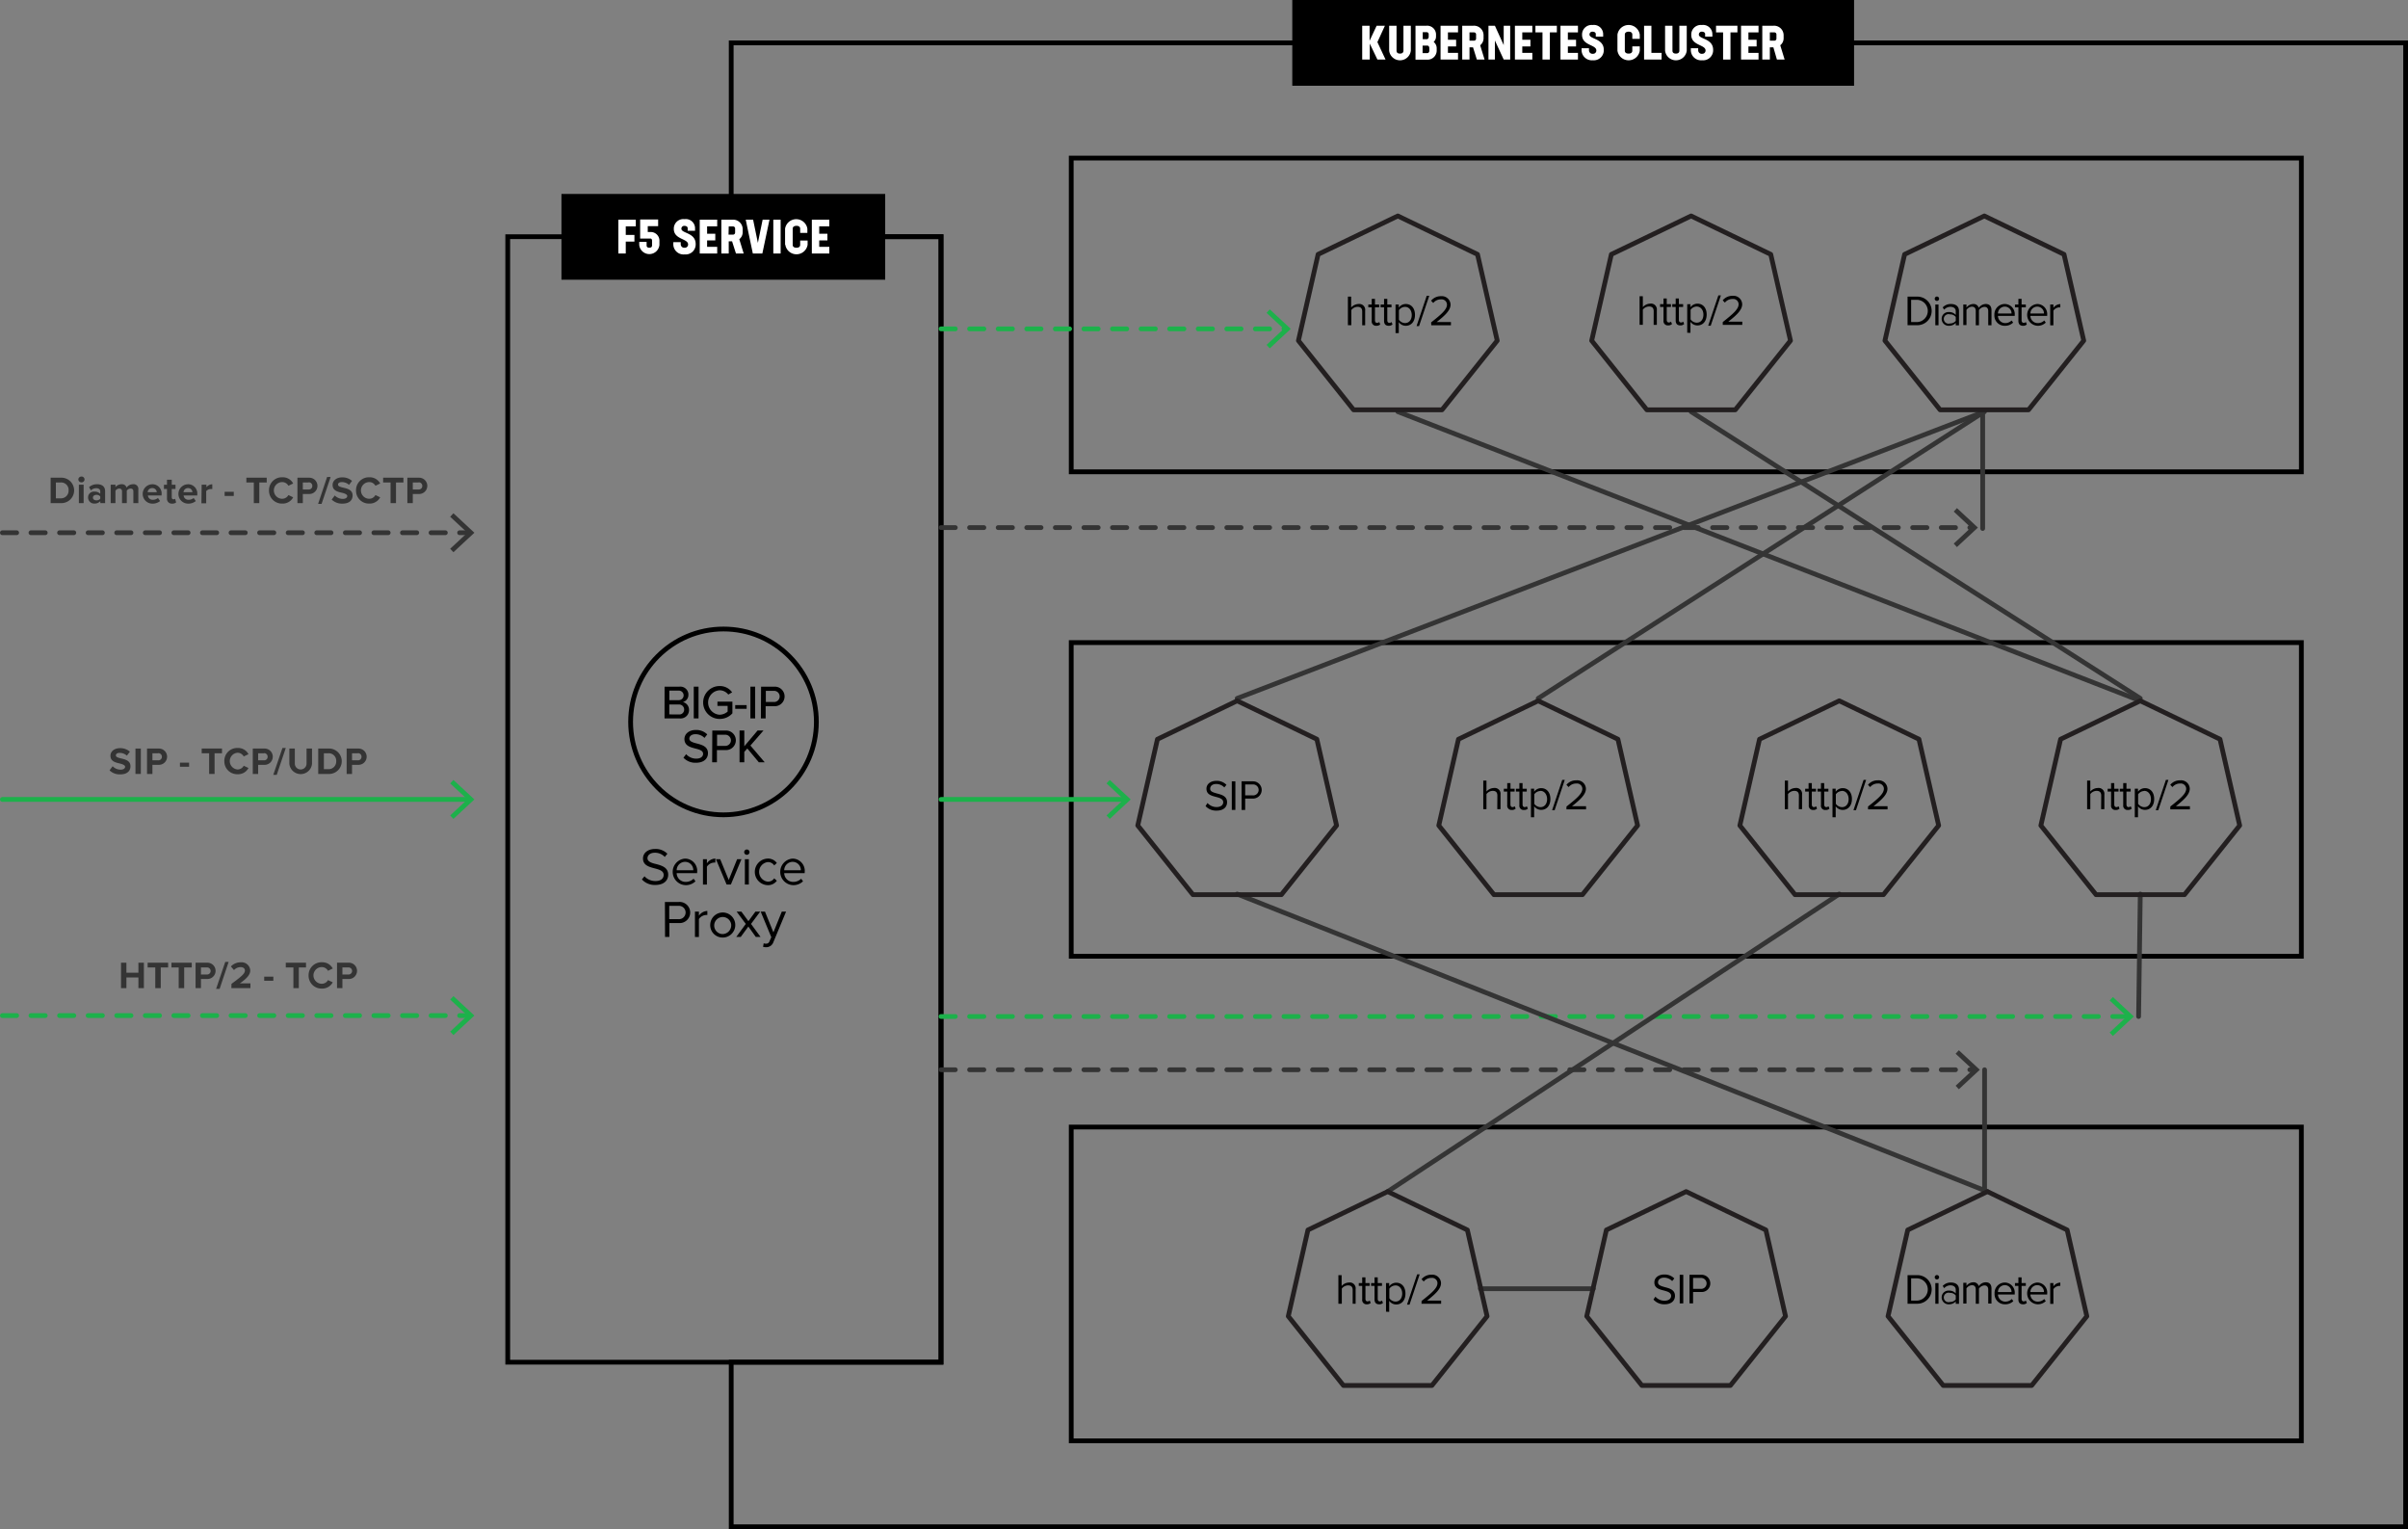 <svg xmlns="http://www.w3.org/2000/svg" viewBox="0 0 505.57 320.96"><rect x="0" y="0" width="505.57" height="320.96" fill="#808080" stroke="none"/><defs><style>.cls-1,.cls-10,.cls-2,.cls-4,.cls-6,.cls-7,.cls-9{fill:none;}.cls-1,.cls-10{stroke:#000;}.cls-1,.cls-2,.cls-4,.cls-6,.cls-7,.cls-9{stroke-linecap:round;}.cls-1,.cls-10,.cls-2,.cls-4,.cls-6,.cls-7{stroke-miterlimit:10;}.cls-2,.cls-7{stroke:#343434;}.cls-3{fill:#fff;}.cls-4,.cls-6{stroke:#1db14b;}.cls-4,.cls-7{stroke-dasharray:3 3;}.cls-5{fill:#1db14b;}.cls-8{fill:#343434;}.cls-9{stroke:#231f20;stroke-linejoin:round;}</style></defs><g id="Layer_2" data-name="Layer 2"><g id="Layer_1-2" data-name="Layer 1"><polygon class="cls-1" points="483.18 49.56 483.18 99.03 224.91 99.03 224.91 33.18 483.18 33.18 483.18 42.12 483.18 49.56"/><polygon class="cls-1" points="483.18 252.95 483.18 302.42 224.91 302.42 224.91 236.57 483.18 236.57 483.18 245.51 483.18 252.95"/><line class="cls-2" x1="310.81" y1="270.5" x2="334.53" y2="270.5"/><polygon class="cls-1" points="153.52 9 153.52 49.68 197.57 49.68 197.57 81.76 197.57 108.44 197.57 285.92 153.52 285.92 153.52 320.46 505.07 320.46 505.07 9 153.52 9"/><polygon class="cls-1" points="153.52 49.68 106.6 49.68 106.6 285.92 153.52 285.92 197.57 285.92 197.57 108.44 197.57 81.76 197.57 49.68 153.52 49.68"/><rect x="271.32" width="117.95" height="18"/><path class="cls-3" d="M289.19,12.5l-1.6-3.35V12.5H286V5.4h1.55V8.56l1.48-3.16h1.74l-1.58,3.44,1.71,3.66Z"/><path class="cls-3" d="M291.66,10.63V5.4h1.55v5.25c0,.36.23.6.72.6s.73-.24.73-.6V5.4h1.55v5.23a2.29,2.29,0,0,1-4.55,0Z"/><path class="cls-3" d="M301.64,10.12v.41a1.93,1.93,0,0,1-2,2h-2.45V5.4h2.31a1.86,1.86,0,0,1,2,1.77v.51A1.51,1.51,0,0,1,301,8.8,1.68,1.68,0,0,1,301.64,10.12Zm-2.93-3.37V8.23h.84c.23,0,.41-.22.41-.53V7.2a.43.43,0,0,0-.4-.45Zm1.38,3.35c0-.3-.16-.53-.41-.53h-1v1.58h1c.26,0,.42-.25.42-.55Z"/><path class="cls-3" d="M304,6.8V8.35h1.72v1.4H304V11.1h2.12v1.4h-3.67V5.4h3.67V6.8Z"/><path class="cls-3" d="M309.27,9.94h-.74V12.5H307V5.4h2.36a2,2,0,0,1,2.12,1.94V8a1.86,1.86,0,0,1-.71,1.5l.92,3h-1.62Zm-.74-1.4h.91a.44.44,0,0,0,.47-.47v-.8a.43.43,0,0,0-.46-.47h-.92Z"/><path class="cls-3" d="M317.07,5.4v7.1h-1.36l-1.85-4v4h-1.35V5.4h1.35l1.85,4.06V5.4Z"/><path class="cls-3" d="M319.61,6.8V8.35h1.71v1.4h-1.71V11.1h2.11v1.4h-3.66V5.4h3.66V6.8Z"/><path class="cls-3" d="M326.87,6.8H325.4v5.7h-1.55V6.8h-1.48V5.4h4.5Z"/><path class="cls-3" d="M329.18,6.8V8.35h1.72v1.4h-1.72V11.1h2.12v1.4h-3.67V5.4h3.67V6.8Z"/><path class="cls-3" d="M332.06,10.4v-.28h1.55v.44a.74.74,0,0,0,.83.73.68.68,0,0,0,.72-.69c0-1.27-3-1-3-3.27a2,2,0,0,1,2.22-2.08,1.94,1.94,0,0,1,2.21,2v.44h-1.55V7.14c0-.31-.3-.49-.67-.49a.59.59,0,0,0-.65.6c0,1,3,.79,3,3.21a2.1,2.1,0,0,1-2.31,2.19A2.15,2.15,0,0,1,332.06,10.4Z"/><path class="cls-3" d="M339.59,10.63V7.27a2.37,2.37,0,0,1,4.69,0v.89h-1.57V7.25c0-.36-.26-.6-.77-.6s-.8.24-.8.6v3.4c0,.36.27.6.79.6s.78-.24.78-.6V9.74h1.57v.89a2.37,2.37,0,0,1-4.69,0Z"/><path class="cls-3" d="M348.86,11.1v1.4h-3.68V5.4h1.54v5.7Z"/><path class="cls-3" d="M349.59,10.63V5.4h1.55v5.25c0,.36.23.6.72.6s.73-.24.73-.6V5.4h1.55v5.23a2.29,2.29,0,0,1-4.55,0Z"/><path class="cls-3" d="M355,10.4v-.28h1.54v.44a.74.74,0,0,0,.83.73.68.68,0,0,0,.72-.69c0-1.27-3-1-3-3.27a2,2,0,0,1,2.22-2.08,1.94,1.94,0,0,1,2.21,2v.44H358V7.14c0-.31-.3-.49-.67-.49a.59.59,0,0,0-.65.6c0,1,3,.79,3,3.21a2.1,2.1,0,0,1-2.31,2.19A2.15,2.15,0,0,1,355,10.4Z"/><path class="cls-3" d="M364.78,6.8h-1.46v5.7h-1.55V6.8h-1.48V5.4h4.49Z"/><path class="cls-3" d="M367.09,6.8V8.35h1.72v1.4h-1.72V11.1h2.12v1.4h-3.67V5.4h3.67V6.8Z"/><path class="cls-3" d="M372.33,9.94h-.74V12.5H370V5.4h2.36a2,2,0,0,1,2.12,1.94V8a1.86,1.86,0,0,1-.71,1.5l.92,3h-1.62Zm-.74-1.4h.91a.44.44,0,0,0,.47-.47v-.8a.43.43,0,0,0-.46-.47h-.92Z"/><rect x="117.88" y="40.71" width="67.97" height="18"/><path class="cls-3" d="M131.38,47.51v1.8h1.82v1.4h-1.82v2.5h-1.55v-7.1h3.66v1.4Z"/><path class="cls-3" d="M138.45,50.62v.79a2.13,2.13,0,0,1-4.24,0v-.64h1.55v.75c0,.3.2.48.57.48s.57-.18.57-.48v-1c0-.28-.13-.45-.34-.45H134.4v-4h3.78v1.4H136V48.7h.63A1.82,1.82,0,0,1,138.45,50.62Z"/><path class="cls-3" d="M141.37,51.11v-.28h1.55v.44a.74.74,0,0,0,.83.73.68.68,0,0,0,.72-.69c0-1.27-3-1-3-3.27A2,2,0,0,1,143.72,46a1.94,1.94,0,0,1,2.21,2v.44h-1.55v-.54c0-.31-.3-.49-.67-.49a.59.59,0,0,0-.65.6c0,1,3,.79,3,3.21a2.1,2.1,0,0,1-2.31,2.18A2.15,2.15,0,0,1,141.37,51.11Z"/><path class="cls-3" d="M148.46,47.51v1.55h1.72v1.4h-1.72v1.35h2.12v1.4h-3.67v-7.1h3.67v1.4Z"/><path class="cls-3" d="M153.7,50.65H153v2.56h-1.55v-7.1h2.36a2,2,0,0,1,2.12,1.94v.66a1.86,1.86,0,0,1-.71,1.5l.92,3h-1.62Zm-.74-1.4h.91a.44.44,0,0,0,.47-.47V48a.43.43,0,0,0-.46-.47H153Z"/><path class="cls-3" d="M161.56,46.11l-1.5,7.1h-2l-1.49-7.1h1.55l1,4.87,1-4.87Z"/><path class="cls-3" d="M162.36,46.11h1.54v7.1h-1.54Z"/><path class="cls-3" d="M164.83,51.34V48a2.37,2.37,0,0,1,4.68,0v.89H168V48c0-.36-.26-.6-.77-.6s-.8.24-.8.6v3.4c0,.36.27.6.79.6s.78-.24.78-.6v-.91h1.56v.89a2.37,2.37,0,0,1-4.68,0Z"/><path class="cls-3" d="M172,47.51v1.55h1.72v1.4H172v1.35h2.12v1.4h-3.67v-7.1h3.67v1.4Z"/><path d="M347.2,65.33c0-.77-.4-1-1-1a1.69,1.69,0,0,0-1.28.67v3.18h-.68v-6h.68v2.29a2.15,2.15,0,0,1,1.55-.74,1.23,1.23,0,0,1,1.39,1.39v3.07h-.67Z"/><path d="M349.26,67.28V64.43h-.72v-.59h.72V62.65h.68v1.19h.88v.59h-.88v2.71c0,.32.14.55.44.55a.65.65,0,0,0,.46-.18l.2.51a1.12,1.12,0,0,1-.81.28A.9.9,0,0,1,349.26,67.28Z"/><path d="M351.82,67.28V64.43h-.72v-.59h.72V62.65h.67v1.19h.89v.59h-.89v2.71c0,.32.15.55.45.55a.65.65,0,0,0,.46-.18l.19.51a1.1,1.1,0,0,1-.81.28C352.14,68.3,351.82,67.93,351.82,67.28Z"/><path d="M354.24,69.85v-6h.68v.65a1.81,1.81,0,0,1,1.46-.76c1.15,0,1.94.87,1.94,2.28s-.79,2.29-1.94,2.29a1.77,1.77,0,0,1-1.46-.77v2.32Zm2-5.51a1.58,1.58,0,0,0-1.29.69v2a1.59,1.59,0,0,0,1.29.7c.88,0,1.4-.72,1.4-1.68S357.09,64.34,356.21,64.34Z"/><path d="M360.78,62h.53l-2.14,6.37h-.53Z"/><path d="M361.7,67.6c2.16-1.71,3.33-2.71,3.33-3.74a1.12,1.12,0,0,0-1.25-1.1,2,2,0,0,0-1.63.76l-.46-.48a2.63,2.63,0,0,1,2.09-.95,1.83,1.83,0,0,1,2,1.77c0,1.22-1.24,2.34-2.92,3.66h2.94v.67H361.7Z"/><path d="M286,65.4c0-.76-.4-1-1-1a1.7,1.7,0,0,0-1.28.68v3.18H283v-6h.68v2.29a2.15,2.15,0,0,1,1.55-.74,1.23,1.23,0,0,1,1.39,1.39v3.07H286Z"/><path d="M288,67.36V64.51h-.72v-.59H288V62.73h.68v1.19h.88v.59h-.88v2.7c0,.33.14.56.44.56a.65.65,0,0,0,.46-.18l.2.51a1.12,1.12,0,0,1-.81.28A.9.9,0,0,1,288,67.36Z"/><path d="M290.59,67.36V64.51h-.72v-.59h.72V62.73h.68v1.19h.88v.59h-.88v2.7c0,.33.14.56.44.56a.65.65,0,0,0,.46-.18l.19.51a1.1,1.1,0,0,1-.81.28C290.91,68.38,290.59,68,290.59,67.36Z"/><path d="M293,69.92v-6h.68v.65a1.81,1.81,0,0,1,1.46-.76c1.15,0,1.94.87,1.94,2.28s-.79,2.29-1.94,2.29a1.77,1.77,0,0,1-1.46-.77v2.31Zm2-5.51a1.59,1.59,0,0,0-1.29.7v2a1.59,1.59,0,0,0,1.29.7c.88,0,1.4-.72,1.4-1.68S295.86,64.41,295,64.41Z"/><path d="M299.55,62.08h.53l-2.14,6.37h-.53Z"/><path d="M300.47,67.67c2.16-1.7,3.33-2.7,3.33-3.73a1.12,1.12,0,0,0-1.25-1.1,2,2,0,0,0-1.63.76l-.46-.48a2.63,2.63,0,0,1,2.09-.95,1.83,1.83,0,0,1,2,1.77c0,1.22-1.24,2.34-2.92,3.66h3v.67h-4.13Z"/><path d="M400.5,62.26h2.06a3,3,0,1,1,0,6H400.5Zm2.06,5.34a2.34,2.34,0,0,0,0-4.67h-1.31V67.6Z"/><path d="M406.21,62.77a.46.46,0,1,1,.91,0,.46.46,0,0,1-.91,0Zm.12,1.15H407v4.35h-.67Z"/><path d="M410.62,67.77a1.86,1.86,0,0,1-1.44.61,1.45,1.45,0,0,1-1.52-1.44,1.42,1.42,0,0,1,1.52-1.44,1.8,1.8,0,0,1,1.44.6v-.79c0-.58-.47-.91-1.1-.91a1.74,1.74,0,0,0-1.33.6l-.31-.47a2.27,2.27,0,0,1,1.73-.72c.92,0,1.69.42,1.69,1.47v3h-.68Zm0-1.24a1.46,1.46,0,0,0-1.2-.54,1,1,0,1,0,0,1.9,1.46,1.46,0,0,0,1.2-.54Z"/><path d="M417.44,65.31c0-.54-.24-.9-.8-.9a1.54,1.54,0,0,0-1.15.67v3.19h-.67v-3c0-.54-.24-.9-.81-.9a1.52,1.52,0,0,0-1.14.68v3.18h-.67V63.92h.67v.63a1.89,1.89,0,0,1,1.41-.74,1.12,1.12,0,0,1,1.17.81,1.83,1.83,0,0,1,1.45-.81c.8,0,1.22.44,1.22,1.32v3.14h-.68Z"/><path d="M420.91,63.81A2.12,2.12,0,0,1,423,66.14v.17h-3.52A1.53,1.53,0,0,0,421,67.82a1.89,1.89,0,0,0,1.34-.55l.33.44a2.38,2.38,0,0,1-1.73.67,2.15,2.15,0,0,1-2.21-2.29A2.18,2.18,0,0,1,420.91,63.81Zm-1.43,2h2.85a1.41,1.41,0,0,0-1.43-1.45A1.44,1.44,0,0,0,419.48,65.82Z"/><path d="M423.77,67.36V64.51h-.72v-.59h.72V62.73h.67v1.19h.89v.59h-.89v2.7c0,.33.15.56.45.56a.64.64,0,0,0,.45-.18l.2.51a1.1,1.1,0,0,1-.81.28C424.09,68.38,423.77,68,423.77,67.36Z"/><path d="M427.72,63.81a2.11,2.11,0,0,1,2.09,2.33v.17h-3.52a1.54,1.54,0,0,0,1.57,1.51,1.91,1.91,0,0,0,1.34-.55l.32.44a2.38,2.38,0,0,1-1.73.67,2.29,2.29,0,0,1-.07-4.57Zm-1.43,2h2.85a1.41,1.41,0,0,0-1.43-1.45A1.44,1.44,0,0,0,426.29,65.82Z"/><path d="M430.45,63.92h.67v.7a1.85,1.85,0,0,1,1.45-.79v.69l-.27,0a1.6,1.6,0,0,0-1.18.69v3.08h-.67Z"/><path d="M347.56,272.17a2.54,2.54,0,0,0,1.89.85c1.07,0,1.41-.57,1.41-1,0-.72-.73-.92-1.52-1.14-1-.25-2-.52-2-1.7,0-1,.88-1.66,2.06-1.66a2.81,2.81,0,0,1,2.13.83l-.45.55a2.31,2.31,0,0,0-1.73-.72c-.73,0-1.24.39-1.24,1s.7.78,1.46,1c1,.26,2.1.56,2.1,1.82,0,.88-.6,1.77-2.22,1.77a3,3,0,0,1-2.3-1Z"/><path d="M352.66,267.58h.75v6h-.75Z"/><path d="M354.72,267.58h2.42a1.81,1.81,0,1,1,0,3.61h-1.67v2.39h-.75Zm2.33.66h-1.58v2.29h1.58a1.15,1.15,0,1,0,0-2.29Z"/><path d="M284,270.8c0-.77-.39-1-1-1a1.69,1.69,0,0,0-1.28.67v3.18H281v-6h.68v2.29a2.13,2.13,0,0,1,1.55-.74,1.23,1.23,0,0,1,1.39,1.39v3.07H284Z"/><path d="M286,272.75v-2.84h-.72v-.6H286v-1.19h.68v1.19h.88v.6h-.88v2.7c0,.32.14.55.44.55a.65.65,0,0,0,.46-.18l.2.51a1.12,1.12,0,0,1-.81.28A.9.9,0,0,1,286,272.75Z"/><path d="M288.59,272.75v-2.84h-.72v-.6h.72v-1.19h.67v1.19h.89v.6h-.89v2.7c0,.32.15.55.44.55a.65.65,0,0,0,.46-.18l.2.51a1.1,1.1,0,0,1-.81.28C288.91,273.77,288.59,273.4,288.59,272.75Z"/><path d="M291,275.32v-6h.67V270a1.84,1.84,0,0,1,1.47-.76c1.15,0,1.94.87,1.94,2.28s-.79,2.29-1.94,2.29a1.8,1.8,0,0,1-1.47-.77v2.32Zm2-5.51a1.62,1.62,0,0,0-1.3.69v2a1.63,1.63,0,0,0,1.3.7c.87,0,1.4-.72,1.4-1.68S293.85,269.81,293,269.81Z"/><path d="M297.54,267.48h.53l-2.13,6.36h-.53Z"/><path d="M298.47,273.07c2.16-1.71,3.33-2.71,3.33-3.74a1.12,1.12,0,0,0-1.25-1.1,2,2,0,0,0-1.63.76l-.46-.48a2.61,2.61,0,0,1,2.09-.95,1.83,1.83,0,0,1,2,1.77c0,1.22-1.25,2.34-2.92,3.66h2.94v.67h-4.12Z"/><path d="M400.5,267.65h2.06a3,3,0,1,1,0,6H400.5Zm2.06,5.34a2.34,2.34,0,0,0,0-4.67h-1.31V273Z"/><path d="M406.21,268.16a.46.46,0,1,1,.91,0,.46.46,0,0,1-.91,0Zm.12,1.15H407v4.35h-.67Z"/><path d="M410.62,273.16a1.86,1.86,0,0,1-1.44.61,1.45,1.45,0,0,1-1.52-1.44,1.42,1.42,0,0,1,1.52-1.43,1.79,1.79,0,0,1,1.44.59v-.78c0-.59-.47-.92-1.1-.92a1.74,1.74,0,0,0-1.33.6l-.31-.47a2.27,2.27,0,0,1,1.73-.72c.92,0,1.69.42,1.69,1.47v3h-.68Zm0-1.24a1.46,1.46,0,0,0-1.2-.54,1,1,0,1,0,0,1.9,1.46,1.46,0,0,0,1.2-.54Z"/><path d="M417.44,270.71c0-.55-.24-.9-.8-.9a1.52,1.52,0,0,0-1.15.66v3.19h-.67v-3c0-.55-.24-.9-.81-.9a1.5,1.5,0,0,0-1.14.67v3.18h-.67v-4.35h.67v.63a1.89,1.89,0,0,1,1.41-.74,1.12,1.12,0,0,1,1.17.81,1.83,1.83,0,0,1,1.45-.81c.8,0,1.22.44,1.22,1.32v3.14h-.68Z"/><path d="M420.91,269.2a2.12,2.12,0,0,1,2.09,2.33v.18h-3.52a1.53,1.53,0,0,0,1.56,1.5,1.89,1.89,0,0,0,1.34-.55l.33.44a2.38,2.38,0,0,1-1.73.67,2.15,2.15,0,0,1-2.21-2.29A2.18,2.18,0,0,1,420.91,269.2Zm-1.43,2h2.85a1.41,1.41,0,0,0-1.43-1.45A1.44,1.44,0,0,0,419.48,271.21Z"/><path d="M423.77,272.75v-2.84h-.72v-.6h.72v-1.19h.67v1.19h.89v.6h-.89v2.7c0,.32.15.55.45.55a.64.64,0,0,0,.45-.18l.2.51a1.1,1.1,0,0,1-.81.28C424.09,273.77,423.77,273.4,423.77,272.75Z"/><path d="M427.72,269.2a2.11,2.11,0,0,1,2.09,2.33v.18h-3.52a1.53,1.53,0,0,0,1.57,1.5,1.91,1.91,0,0,0,1.34-.55l.32.44a2.38,2.38,0,0,1-1.73.67,2.29,2.29,0,0,1-.07-4.57Zm-1.43,2h2.85a1.41,1.41,0,0,0-1.43-1.45A1.44,1.44,0,0,0,426.29,271.21Z"/><path d="M430.45,269.31h.67v.7a1.85,1.85,0,0,1,1.45-.79v.69l-.27,0a1.6,1.6,0,0,0-1.18.69v3.08h-.67Z"/><polygon class="cls-1" points="483.18 151.25 483.18 200.72 224.91 200.72 224.91 134.88 483.18 134.88 483.18 143.82 483.18 151.25"/><path d="M441.16,167c0-.76-.4-1-1-1a1.69,1.69,0,0,0-1.29.68v3.17h-.67v-6h.67v2.29a2.17,2.17,0,0,1,1.56-.74,1.22,1.22,0,0,1,1.39,1.38v3.07h-.68Z"/><path d="M443.23,169v-2.85h-.72v-.59h.72v-1.19h.67v1.19h.89v.59h-.89v2.7c0,.32.15.56.45.56a.64.64,0,0,0,.45-.18l.2.5a1.06,1.06,0,0,1-.81.28A.88.88,0,0,1,443.23,169Z"/><path d="M445.78,169v-2.85h-.72v-.59h.72v-1.19h.68v1.19h.88v.59h-.88v2.7c0,.32.14.56.44.56a.65.65,0,0,0,.46-.18l.2.5a1.08,1.08,0,0,1-.81.28A.89.89,0,0,1,445.78,169Z"/><path d="M448.21,171.54v-6h.67v.64a1.83,1.83,0,0,1,1.47-.75c1.14,0,1.93.86,1.93,2.28s-.79,2.28-1.93,2.28a1.79,1.79,0,0,1-1.47-.76v2.31Zm2-5.51a1.63,1.63,0,0,0-1.3.69v2a1.64,1.64,0,0,0,1.3.7c.87,0,1.39-.72,1.39-1.68S451.05,166,450.18,166Z"/><path d="M454.74,163.7h.53l-2.13,6.36h-.53Z"/><path d="M455.67,169.29c2.16-1.7,3.33-2.7,3.33-3.74a1.12,1.12,0,0,0-1.25-1.09,2,2,0,0,0-1.63.75l-.46-.48a2.61,2.61,0,0,1,2.09-.94,1.82,1.82,0,0,1,2,1.76c0,1.23-1.24,2.34-2.91,3.67h2.94v.66h-4.12Z"/><path d="M377.69,167c0-.76-.39-1-1-1a1.69,1.69,0,0,0-1.29.68v3.17h-.67v-6h.67v2.29a2.17,2.17,0,0,1,1.56-.74,1.22,1.22,0,0,1,1.39,1.38v3.07h-.68Z"/><path d="M379.76,169v-2.85H379v-.59h.72v-1.19h.68v1.19h.88v.59h-.88v2.7c0,.32.14.56.44.56a.65.65,0,0,0,.46-.18l.19.5a1.06,1.06,0,0,1-.81.28A.88.88,0,0,1,379.76,169Z"/><path d="M382.32,169v-2.85h-.72v-.59h.72v-1.19H383v1.19h.88v.59H383v2.7c0,.32.15.56.44.56a.65.65,0,0,0,.46-.18l.2.5a1.06,1.06,0,0,1-.81.28A.88.88,0,0,1,382.32,169Z"/><path d="M384.74,171.54v-6h.67v.64a1.83,1.83,0,0,1,1.47-.75c1.14,0,1.94.86,1.94,2.28S388,170,386.88,170a1.8,1.8,0,0,1-1.47-.76v2.31Zm2-5.51a1.64,1.64,0,0,0-1.3.69v2a1.65,1.65,0,0,0,1.3.7c.87,0,1.39-.72,1.39-1.68S387.58,166,386.71,166Z"/><path d="M391.27,163.7h.53l-2.13,6.36h-.53Z"/><path d="M392.2,169.29c2.16-1.7,3.33-2.7,3.33-3.74a1.12,1.12,0,0,0-1.25-1.09,2,2,0,0,0-1.63.75l-.46-.48a2.61,2.61,0,0,1,2.09-.94,1.83,1.83,0,0,1,2,1.76c0,1.23-1.25,2.34-2.92,3.67h2.94v.66H392.2Z"/><path d="M314.38,167c0-.76-.39-1-1-1a1.69,1.69,0,0,0-1.29.68v3.17h-.67v-6h.67v2.29a2.17,2.17,0,0,1,1.56-.74,1.22,1.22,0,0,1,1.39,1.38v3.07h-.68Z"/><path d="M316.45,169v-2.85h-.72v-.59h.72v-1.19h.68v1.19H318v.59h-.88v2.7c0,.32.14.56.44.56a.65.65,0,0,0,.46-.18l.2.5a1.1,1.1,0,0,1-.82.28A.89.89,0,0,1,316.45,169Z"/><path d="M319,169v-2.85h-.72v-.59H319v-1.19h.67v1.19h.88v.59h-.88v2.7c0,.32.15.56.44.56a.65.65,0,0,0,.46-.18l.2.5a1.06,1.06,0,0,1-.81.28A.88.88,0,0,1,319,169Z"/><path d="M321.43,171.54v-6h.67v.64a1.83,1.83,0,0,1,1.47-.75c1.14,0,1.94.86,1.94,2.28s-.8,2.28-1.94,2.28a1.8,1.8,0,0,1-1.47-.76v2.31Zm2-5.51a1.64,1.64,0,0,0-1.3.69v2a1.65,1.65,0,0,0,1.3.7c.87,0,1.39-.72,1.39-1.68S324.27,166,323.4,166Z"/><path d="M328,163.7h.53l-2.13,6.36h-.53Z"/><path d="M328.89,169.29c2.16-1.7,3.33-2.7,3.33-3.74a1.12,1.12,0,0,0-1.25-1.09,2,2,0,0,0-1.63.75l-.46-.48a2.61,2.61,0,0,1,2.09-.94,1.83,1.83,0,0,1,2,1.76c0,1.23-1.25,2.34-2.92,3.67H333v.66h-4.12Z"/><path d="M253.52,168.55a2.52,2.52,0,0,0,1.89.85c1.07,0,1.41-.57,1.41-1,0-.72-.73-.92-1.52-1.13-1-.26-2-.53-2-1.71,0-1,.89-1.66,2.07-1.66a2.81,2.81,0,0,1,2.13.84l-.45.54a2.32,2.32,0,0,0-1.74-.72c-.72,0-1.23.39-1.23,1s.69.78,1.46,1c1,.26,2.09.57,2.09,1.83,0,.87-.59,1.76-2.21,1.76a3,3,0,0,1-2.31-.95Z"/><path d="M258.62,164h.75v6h-.75Z"/><path d="M260.68,164h2.41a1.81,1.81,0,1,1,0,3.62h-1.66V170h-.75Zm2.32.66h-1.57v2.29H263a1.15,1.15,0,1,0,0-2.29Z"/><line class="cls-4" x1="197.57" y1="69.03" x2="269.91" y2="69.03"/><polygon class="cls-5" points="266.6 73.12 265.92 72.39 269.53 69.03 265.92 65.67 266.6 64.94 271 69.03 266.6 73.12"/><line class="cls-6" x1="197.57" y1="167.8" x2="236.31" y2="167.8"/><polygon class="cls-5" points="233 171.89 232.32 171.16 235.93 167.8 232.32 164.44 233 163.71 237.4 167.8 233 171.89"/><line class="cls-4" x1="197.57" y1="213.36" x2="446.92" y2="213.36"/><polygon class="cls-5" points="443.61 217.45 442.93 216.72 446.54 213.36 442.93 210 443.61 209.27 448.01 213.36 443.61 217.45"/><line class="cls-2" x1="293.48" y1="86.41" x2="449.36" y2="147.1"/><line class="cls-2" x1="259.75" y1="187.66" x2="417.27" y2="250.11"/><line class="cls-2" x1="416.62" y1="86.41" x2="259.75" y2="146.59"/><path class="cls-7" d="M416.7,86.72"/><line class="cls-7" x1="197.57" y1="110.74" x2="414.19" y2="110.74"/><polygon class="cls-8" points="410.87 114.83 410.19 114.1 413.8 110.74 410.19 107.38 410.87 106.65 415.27 110.74 410.87 114.83"/><line class="cls-7" x1="197.57" y1="224.54" x2="414.58" y2="224.54"/><polygon class="cls-8" points="411.27 228.63 410.59 227.9 414.2 224.54 410.59 221.18 411.27 220.45 415.67 224.54 411.27 228.63"/><line class="cls-2" x1="416.67" y1="224.54" x2="416.67" y2="250.11"/><line class="cls-2" x1="291.35" y1="250.11" x2="386.16" y2="187.66"/><line class="cls-2" x1="355.05" y1="86.41" x2="449.36" y2="146.59"/><line class="cls-2" x1="322.95" y1="146.59" x2="416.62" y2="86.41"/><line class="cls-7" x1="0.5" y1="111.82" x2="98.52" y2="111.82"/><polygon class="cls-8" points="95.2 115.91 94.52 115.18 98.13 111.82 94.52 108.47 95.2 107.73 99.6 111.82 95.2 115.91"/><line class="cls-6" x1="0.5" y1="167.8" x2="98.52" y2="167.8"/><polygon class="cls-5" points="95.2 171.89 94.52 171.16 98.13 167.8 94.52 164.44 95.2 163.71 99.6 167.8 95.2 171.89"/><line class="cls-4" x1="0.5" y1="213.17" x2="98.52" y2="213.17"/><polygon class="cls-5" points="95.2 217.26 94.52 216.53 98.13 213.17 94.52 209.81 95.2 209.08 99.6 213.17 95.2 217.26"/><path class="cls-8" d="M10.63,100.27h2.1a2.67,2.67,0,1,1,0,5.33h-2.1Zm2.1,4.33a1.59,1.59,0,0,0,1.67-1.66,1.56,1.56,0,0,0-1.67-1.67h-1v3.33Z"/><path class="cls-8" d="M16.45,100.64a.62.62,0,0,1,.61-.61.61.61,0,1,1,0,1.21A.62.62,0,0,1,16.45,100.64Zm.11,1.1h1v3.86h-1Z"/><path class="cls-8" d="M21.05,105.2a1.6,1.6,0,0,1-1.22.5,1.28,1.28,0,0,1-1.34-1.28,1.21,1.21,0,0,1,1.34-1.23,1.55,1.55,0,0,1,1.22.47v-.54c0-.39-.33-.65-.84-.65a1.65,1.65,0,0,0-1.13.46l-.38-.68a2.49,2.49,0,0,1,1.68-.61c.88,0,1.69.36,1.69,1.47v2.49h-1Zm0-1a1,1,0,0,0-.81-.33c-.4,0-.73.21-.73.58s.33.57.73.57a1,1,0,0,0,.81-.34Z"/><path class="cls-8" d="M28,103.16c0-.36-.16-.61-.58-.61a1,1,0,0,0-.8.44v2.61h-1v-2.44c0-.36-.16-.61-.58-.61a1,1,0,0,0-.8.45v2.6h-1v-3.86h1v.5a1.7,1.7,0,0,1,1.27-.6,1,1,0,0,1,1.07.71,1.63,1.63,0,0,1,1.32-.71,1,1,0,0,1,1.14,1.17v2.79H28Z"/><path class="cls-8" d="M32,101.64a1.94,1.94,0,0,1,1.93,2.13V104H31.05a1,1,0,0,0,1.11.9,1.56,1.56,0,0,0,1-.38l.45.65a2.41,2.41,0,0,1-1.59.54,2,2,0,0,1-.06-4.06Zm-1,1.67h1.91a.9.9,0,0,0-.95-.86A.93.93,0,0,0,31,103.31Z"/><path class="cls-8" d="M35.06,104.64v-2h-.64v-.89h.64v-1.06h1v1.06h.79v.89h-.79v1.74c0,.24.13.42.36.42a.54.54,0,0,0,.35-.11l.21.77a1.26,1.26,0,0,1-.84.25A1,1,0,0,1,35.06,104.64Z"/><path class="cls-8" d="M39.49,101.64a1.94,1.94,0,0,1,1.93,2.13V104H38.55a1,1,0,0,0,1.11.9,1.56,1.56,0,0,0,1-.38l.45.65a2.41,2.41,0,0,1-1.59.54,2,2,0,0,1-.06-4.06Zm-1,1.67h1.91a.9.9,0,0,0-.95-.86A.93.93,0,0,0,38.53,103.31Z"/><path class="cls-8" d="M42.34,101.74h1v.53a1.63,1.63,0,0,1,1.23-.62v1a1.84,1.84,0,0,0-.28,0,1.26,1.26,0,0,0-1,.44v2.55h-1Z"/><path class="cls-8" d="M47.16,103.23h1.92v.87H47.16Z"/><path class="cls-8" d="M53.29,101.27H51.73v-1H56v1H54.44v4.33H53.29Z"/><path class="cls-8" d="M56.48,102.94a2.7,2.7,0,0,1,2.8-2.76,2.45,2.45,0,0,1,2.27,1.3l-1,.48a1.48,1.48,0,0,0-1.3-.77,1.75,1.75,0,0,0,0,3.5,1.47,1.47,0,0,0,1.3-.78l1,.48a2.47,2.47,0,0,1-2.27,1.31A2.7,2.7,0,0,1,56.48,102.94Z"/><path class="cls-8" d="M62.45,100.27h2.49a1.71,1.71,0,1,1,0,3.42H63.58v1.91H62.45Zm2.34,1H63.58v1.47h1.21a.72.72,0,0,0,.78-.73A.73.73,0,0,0,64.79,101.24Z"/><path class="cls-8" d="M68.68,100.11h.74l-1.9,5.65h-.73Z"/><path class="cls-8" d="M70.29,104a2.33,2.33,0,0,0,1.69.72c.63,0,.93-.3.93-.6s-.46-.54-1.08-.68c-.87-.2-2-.44-2-1.64,0-.88.77-1.6,2-1.6a3,3,0,0,1,2.08.74l-.63.83a2.27,2.27,0,0,0-1.53-.58c-.51,0-.78.22-.78.54s.45.47,1.06.62c.88.2,2,.46,2,1.65,0,1-.69,1.71-2.13,1.71a3.08,3.08,0,0,1-2.26-.85Z"/><path class="cls-8" d="M74.75,102.94a2.7,2.7,0,0,1,2.8-2.76,2.48,2.48,0,0,1,2.27,1.3l-1,.48a1.45,1.45,0,0,0-1.29-.77,1.75,1.75,0,0,0,0,3.5,1.44,1.44,0,0,0,1.29-.78l1,.48a2.48,2.48,0,0,1-2.27,1.31A2.7,2.7,0,0,1,74.75,102.94Z"/><path class="cls-8" d="M82,101.27H80.44v-1H84.7v1H83.14v4.33H82Z"/><path class="cls-8" d="M85.53,100.27H88a1.71,1.71,0,1,1,0,3.42H86.67v1.91H85.53Zm2.35,1H86.67v1.47h1.21a.72.72,0,0,0,.78-.73A.74.74,0,0,0,87.88,101.24Z"/><path class="cls-8" d="M23.65,160.83a2.29,2.29,0,0,0,1.69.72c.62,0,.93-.29.93-.6s-.47-.53-1.08-.68c-.87-.2-2-.44-2-1.63,0-.89.77-1.6,2-1.6a3,3,0,0,1,2.08.74l-.63.83a2.27,2.27,0,0,0-1.53-.58c-.51,0-.78.22-.78.54s.45.47,1.06.62c.88.2,2,.46,2,1.64,0,1-.7,1.71-2.14,1.71A3.05,3.05,0,0,1,23,161.7Z"/><path class="cls-8" d="M28.44,157.12h1.13v5.33H28.44Z"/><path class="cls-8" d="M30.87,157.12h2.5a1.71,1.71,0,1,1,0,3.42H32v1.91H30.87Zm2.34,1H32v1.47h1.2a.73.73,0,0,0,.79-.73A.74.74,0,0,0,33.21,158.09Z"/><path class="cls-8" d="M37.78,160.08H39.7v.86H37.78Z"/><path class="cls-8" d="M43.91,158.11H42.35v-1h4.26v1H45.05v4.34H43.91Z"/><path class="cls-8" d="M47.1,159.79A2.7,2.7,0,0,1,49.9,157a2.45,2.45,0,0,1,2.27,1.3l-1,.48a1.48,1.48,0,0,0-1.3-.78,1.76,1.76,0,0,0,0,3.51,1.47,1.47,0,0,0,1.3-.78l1,.47a2.45,2.45,0,0,1-2.27,1.31A2.7,2.7,0,0,1,47.1,159.79Z"/><path class="cls-8" d="M53.07,157.12h2.49a1.71,1.71,0,1,1,0,3.42H54.2v1.91H53.07Zm2.34,1H54.2v1.47h1.21a.72.72,0,0,0,.78-.73A.73.73,0,0,0,55.41,158.09Z"/><path class="cls-8" d="M59.3,157H60l-1.9,5.65h-.73Z"/><path class="cls-8" d="M60.75,157.12H61.9v3.16a1.23,1.23,0,1,0,2.46,0v-3.16h1.15v3.19a2.39,2.39,0,0,1-4.76,0Z"/><path class="cls-8" d="M66.81,157.12h2.11a2.67,2.67,0,1,1,0,5.33H66.81Zm2.11,4.33a1.6,1.6,0,0,0,1.67-1.66,1.57,1.57,0,0,0-1.67-1.68H68v3.34Z"/><path class="cls-8" d="M72.78,157.12h2.49a1.71,1.71,0,1,1,0,3.42H73.91v1.91H72.78Zm2.34,1H73.91v1.47h1.21a.72.72,0,0,0,.78-.73A.73.73,0,0,0,75.12,158.09Z"/><path class="cls-8" d="M29.06,205.17H26.54v2.24H25.41v-5.34h1.13v2.1h2.52v-2.1h1.15v5.34H29.06Z"/><path class="cls-8" d="M32.6,203.07H31v-1H35.3v1H33.75v4.34H32.6Z"/><path class="cls-8" d="M37.52,203.07H36v-1h4.26v1H38.67v4.34H37.52Z"/><path class="cls-8" d="M41.06,202.07h2.49a1.71,1.71,0,1,1,0,3.42H42.19v1.92H41.06Zm2.34,1H42.19v1.47H43.4a.74.74,0,1,0,0-1.47Z"/><path class="cls-8" d="M47.29,201.91H48l-1.89,5.66h-.74Z"/><path class="cls-8" d="M48.6,206.51c2.18-1.61,2.82-2.16,2.82-2.81,0-.47-.42-.7-.87-.7a1.88,1.88,0,0,0-1.42.62l-.65-.76a2.75,2.75,0,0,1,2.06-.87,1.81,1.81,0,0,1,2,1.71c0,.91-.75,1.7-2.18,2.71h2.22v1h-4Z"/><path class="cls-8" d="M55.47,205h1.92v.86H55.47Z"/><path class="cls-8" d="M61.6,203.07H60v-1h4.25v1H62.74v4.34H61.6Z"/><path class="cls-8" d="M64.79,204.74a2.7,2.7,0,0,1,2.8-2.76,2.44,2.44,0,0,1,2.27,1.31l-1,.48a1.48,1.48,0,0,0-1.3-.78,1.75,1.75,0,0,0,0,3.5,1.46,1.46,0,0,0,1.3-.77l1,.47a2.47,2.47,0,0,1-2.27,1.31A2.7,2.7,0,0,1,64.79,204.74Z"/><path class="cls-8" d="M70.76,202.07h2.49a1.71,1.71,0,1,1,0,3.42H71.89v1.92H70.76Zm2.34,1H71.89v1.47H73.1a.74.74,0,1,0,0-1.47Z"/><path d="M135.31,183.93a3.08,3.08,0,0,0,2.31,1c1.31,0,1.72-.7,1.72-1.27,0-.88-.89-1.12-1.86-1.38-1.17-.31-2.48-.64-2.48-2.08,0-1.21,1.08-2,2.52-2a3.43,3.43,0,0,1,2.6,1l-.55.67a2.77,2.77,0,0,0-2.12-.88c-.88,0-1.51.47-1.51,1.16s.85,1,1.79,1.21c1.2.32,2.56.7,2.56,2.24,0,1.06-.73,2.15-2.71,2.15a3.62,3.62,0,0,1-2.81-1.16Z"/><path d="M143.82,180.22a2.57,2.57,0,0,1,2.55,2.84v.21h-4.3a1.87,1.87,0,0,0,1.92,1.84,2.29,2.29,0,0,0,1.63-.67l.4.54a2.87,2.87,0,0,1-2.11.81,2.79,2.79,0,0,1-.09-5.57Zm-1.75,2.45h3.49a1.72,1.72,0,0,0-1.75-1.77A1.77,1.77,0,0,0,142.07,182.67Z"/><path d="M147.59,180.35h.83v.86a2.23,2.23,0,0,1,1.77-1v.85a1.11,1.11,0,0,0-.33,0,1.93,1.93,0,0,0-1.44.85v3.76h-.83Z"/><path d="M150.32,180.35h.89L153,184.7l1.76-4.35h.91l-2.22,5.31h-.9Z"/><path d="M156.25,178.94a.56.56,0,1,1,1.11,0,.56.56,0,0,1-1.11,0Zm.14,1.41h.83v5.31h-.83Z"/><path d="M161.1,180.22a2.27,2.27,0,0,1,2,.92l-.55.51a1.56,1.56,0,0,0-1.35-.7,2.07,2.07,0,0,0,0,4.11,1.58,1.58,0,0,0,1.35-.7l.55.51a2.27,2.27,0,0,1-2,.92,2.79,2.79,0,0,1,0-5.57Z"/><path d="M166.4,180.22a2.57,2.57,0,0,1,2.55,2.84v.21h-4.3a1.87,1.87,0,0,0,1.92,1.84,2.33,2.33,0,0,0,1.64-.67l.39.54a2.87,2.87,0,0,1-2.11.81,2.79,2.79,0,0,1-.09-5.57Zm-1.75,2.45h3.49a1.72,1.72,0,0,0-1.75-1.77A1.78,1.78,0,0,0,164.65,182.67Z"/><path d="M139.6,189.32h2.94a2.22,2.22,0,1,1,0,4.43h-2v2.91h-.91Zm2.83.82h-1.92v2.79h1.92a1.4,1.4,0,1,0,0-2.79Z"/><path d="M145.91,191.35h.83v.86a2.21,2.21,0,0,1,1.77-1v.85a1.11,1.11,0,0,0-.33,0,1.93,1.93,0,0,0-1.44.85v3.76h-.83Z"/><path d="M149.12,194a2.63,2.63,0,1,1,2.63,2.79A2.6,2.6,0,0,1,149.12,194Zm4.39,0a1.79,1.79,0,1,0-1.76,2.06A1.85,1.85,0,0,0,153.51,194Z"/><path d="M157.12,194.48l-1.6,2.18h-.94l2-2.73-1.92-2.58h1l1.47,2,1.47-2h1l-1.92,2.58,2,2.73h-1Z"/><path d="M160.79,198.08a.75.75,0,0,0,.79-.56l.36-.8-2.23-5.37h.9l1.77,4.35,1.76-4.35h.9l-2.66,6.39a1.58,1.58,0,0,1-1.56,1.08,2.9,2.9,0,0,1-.61-.08l.13-.75A1.17,1.17,0,0,0,160.79,198.08Z"/><line class="cls-2" x1="449.01" y1="213.36" x2="449.36" y2="187.66"/><line class="cls-2" x1="416.27" y1="87.05" x2="416.27" y2="110.93"/><polygon class="cls-9" points="416.62 45.33 399.88 53.39 395.75 71.5 407.33 86.02 425.9 86.02 437.49 71.5 433.35 53.39 416.62 45.33"/><polygon class="cls-9" points="449.36 147.1 432.63 155.16 428.49 173.27 440.07 187.79 458.65 187.79 470.23 173.27 466.1 155.16 449.36 147.1"/><polygon class="cls-9" points="417.27 250.11 400.54 258.17 396.4 276.28 407.99 290.81 426.56 290.81 438.14 276.28 434.01 258.17 417.27 250.11"/><polygon class="cls-9" points="354.01 250.11 337.27 258.17 333.14 276.28 344.72 290.81 363.3 290.81 374.88 276.28 370.75 258.17 354.01 250.11"/><polygon class="cls-9" points="291.35 250.11 274.61 258.17 270.48 276.28 282.06 290.81 300.64 290.81 312.22 276.28 308.08 258.17 291.35 250.11"/><polygon class="cls-9" points="386.16 147.1 369.42 155.16 365.29 173.27 376.87 187.79 395.44 187.79 407.03 173.27 402.89 155.16 386.16 147.1"/><polygon class="cls-9" points="322.95 147.1 306.21 155.16 302.08 173.27 313.66 187.79 332.24 187.79 343.82 173.27 339.69 155.16 322.95 147.1"/><polygon class="cls-9" points="259.75 147.1 243.01 155.16 238.88 173.27 250.46 187.79 269.03 187.79 280.62 173.27 276.48 155.16 259.75 147.1"/><polygon class="cls-9" points="355.05 45.33 338.31 53.39 334.18 71.5 345.76 86.02 364.33 86.02 375.92 71.5 371.78 53.39 355.05 45.33"/><polygon class="cls-9" points="293.48 45.33 276.74 53.39 272.61 71.5 284.19 86.02 302.76 86.02 314.35 71.5 310.21 53.39 293.48 45.33"/><path d="M139.53,144.13h3.13a1.69,1.69,0,0,1,1.87,1.49c0,.07,0,.14,0,.21a1.52,1.52,0,0,1-1.16,1.53,1.65,1.65,0,0,1,1.29,1.64,1.74,1.74,0,0,1-1.68,1.8,1,1,0,0,1-.25,0h-3.21Zm2.94,2.83a1,1,0,0,0,.12-2h-2.06v2Zm.05,3a1,1,0,0,0,1.11-.88,1.06,1.06,0,0,0-1-1.21h-2.11v2.08Z"/><path d="M145.66,144.13h1v6.66h-1Z"/><path d="M151.08,144a3.12,3.12,0,0,1,2.63,1.32l-.8.47a2.32,2.32,0,0,0-1.83-.9,2.57,2.57,0,0,0,0,5.13,2.65,2.65,0,0,0,1.69-.66v-1.2h-2.14v-.88h3.14v2.45a3.55,3.55,0,0,1-2.69,1.17,3.45,3.45,0,0,1,0-6.9Z"/><path d="M154.36,148h2.4v.78h-2.4Z"/><path d="M157.55,144.13h1v6.66h-1Z"/><path d="M159.79,144.13h2.81a2.05,2.05,0,0,1,.15,4.1h-2v2.56h-1Zm2.68.88h-1.68v2.34h1.68a1.17,1.17,0,0,0,.11-2.34Z"/><path d="M144.06,158.3a2.82,2.82,0,0,0,2.1.94c1.08,0,1.46-.55,1.46-1,0-.7-.76-.9-1.61-1.12-1.07-.28-2.31-.59-2.31-2,0-1.1,1-1.9,2.36-1.9a3.26,3.26,0,0,1,2.43.93l-.58.74a2.61,2.61,0,0,0-1.93-.78c-.74,0-1.25.38-1.25.94s.72.79,1.55,1c1.09.29,2.36.63,2.36,2.05,0,1-.72,2-2.52,2a3.4,3.4,0,0,1-2.63-1.06Z"/><path d="M149.55,153.34h2.81a2.05,2.05,0,0,1,.16,4.1h-2V160h-1Zm2.68.88h-1.68v2.34h1.68a1.17,1.17,0,0,0,1.23-1.11,1.19,1.19,0,0,0-1.11-1.23Z"/><path d="M156.9,157.11l-.63.71V160h-1v-6.67h1v3.31l2.79-3.31h1.24l-2.75,3.16,3,3.51h-1.24Z"/><circle class="cls-10" cx="151.9" cy="151.53" r="19.5"/></g></g></svg>